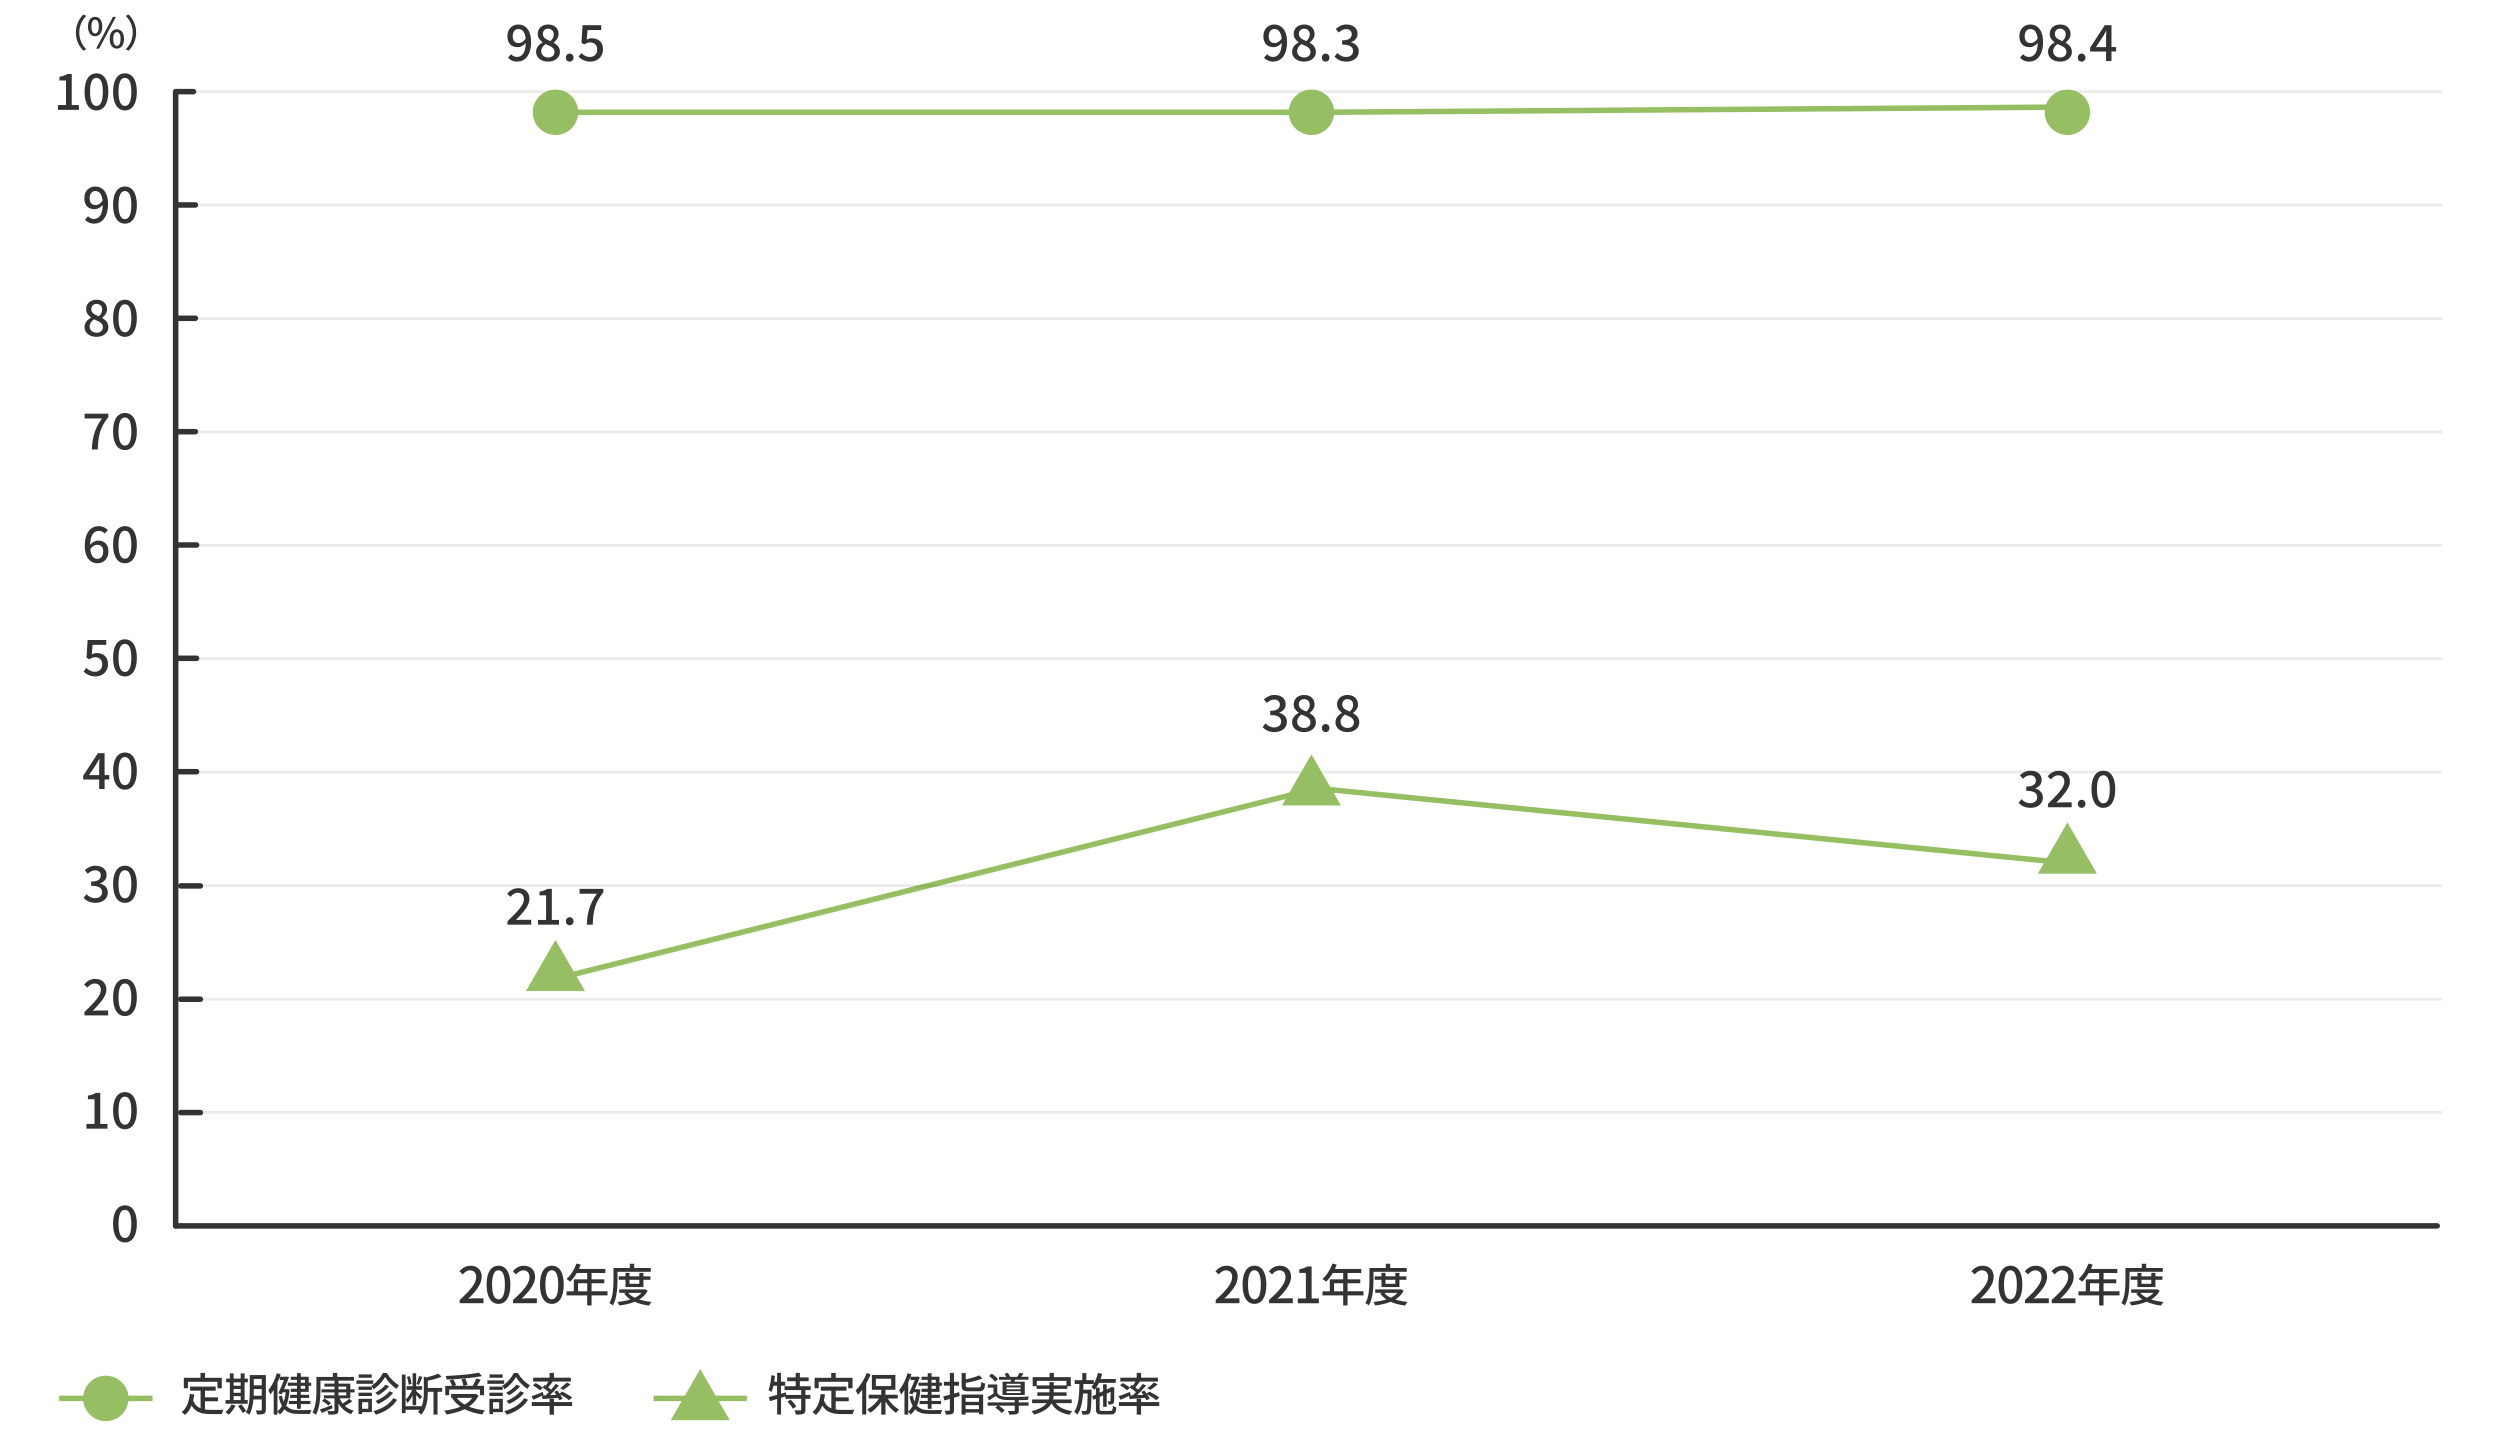 <?xml version="1.0" encoding="UTF-8"?>
<svg id="_レイヤー_4" data-name="レイヤー 4" xmlns="http://www.w3.org/2000/svg" viewBox="0 0 660 379">
  <defs>
    <style>
      .cls-1 {
        stroke-linecap: round;
        stroke-linejoin: round;
      }

      .cls-1, .cls-2 {
        stroke: #333;
      }

      .cls-1, .cls-2, .cls-3 {
        fill: none;
      }

      .cls-1, .cls-3 {
        stroke-width: 1.46px;
      }

      .cls-2 {
        opacity: .1;
        stroke-width: .73px;
      }

      .cls-2, .cls-3 {
        stroke-miterlimit: 10;
      }

      .cls-3 {
        stroke: #95bf62;
      }

      .cls-4 {
        fill: #95bf62;
      }

      .cls-5 {
        fill: #333;
      }
    </style>
  </defs>
  <g>
    <circle class="cls-4" cx="27.94" cy="369.18" r="6"/>
    <line class="cls-3" x1="15.62" y1="369.18" x2="40.26" y2="369.18"/>
  </g>
  <g>
    <line class="cls-3" x1="172.54" y1="369.18" x2="197.18" y2="369.18"/>
    <polygon class="cls-4" points="184.86 361.43 177.07 374.93 192.66 374.93 184.86 361.43"/>
  </g>
  <g>
    <path class="cls-5" d="M54.1,372.1c.53.07,1.09.11,1.69.11.52,0,2.53,0,3.22-.02-.18.26-.37.8-.42,1.13h-2.86c-2.35,0-4.08-.4-5.17-2.28-.4,1.02-.95,1.86-1.69,2.5-.18-.2-.65-.59-.92-.77,1.32-.98,1.93-2.66,2.18-4.76l1.15.11c-.07.55-.17,1.08-.29,1.57.42,1.12,1.09,1.75,1.96,2.11v-4.66h-2.77v-1.07h6.76v1.07h-2.83v1.76h3.43v1.04h-3.43v2.16ZM49.62,366.5h-1.09v-2.76h4.39v-1.28h1.19v1.28h4.44v2.76h-1.14v-1.7h-7.79v1.7Z"/>
    <path class="cls-5" d="M62.18,371.06c-.43.9-1.13,1.82-1.78,2.41-.19-.19-.62-.5-.89-.66.65-.52,1.26-1.28,1.61-2.04l1.06.29ZM65.39,370.58h-5.84v-.97h1.12v-4.68h-.97v-.97h.97v-1.38h1.01v1.38h1.87v-1.38h1.03v1.38h.86v.97h-.86v4.68h.82v.97ZM61.67,364.93v.9h1.87v-.9h-1.87ZM61.67,367.7h1.87v-1h-1.87v1ZM61.67,369.61h1.87v-1.03h-1.87v1.03ZM63.7,370.74c.47.54,1.04,1.27,1.3,1.75l-.9.54c-.24-.48-.79-1.26-1.25-1.82l.85-.47ZM70.18,372.14c0,.59-.13.91-.5,1.08-.36.19-.94.22-1.82.2-.04-.29-.18-.78-.32-1.06.56.02,1.16.01,1.32.01.18-.01.25-.06.25-.25v-2.66h-2.21c-.13,1.43-.42,2.95-1.1,4.04-.18-.2-.65-.53-.89-.65.95-1.56,1.03-3.8,1.03-5.52v-4.32h4.25v9.12ZM69.1,368.46v-1.75h-2.11v.64c0,.35,0,.73-.02,1.12h2.14ZM66.99,364.03v1.69h2.11v-1.69h-2.11Z"/>
    <path class="cls-5" d="M76.46,366.81c-.13,1.75-.42,3.17-.9,4.3.79.91,1.91,1.16,3.34,1.16.46,0,2.75,0,3.32-.01-.16.25-.31.72-.37,1.02h-3c-1.63,0-2.86-.28-3.77-1.22-.34.55-.74,1.01-1.21,1.38-.13-.23-.4-.61-.61-.8v.82h-1v-6.54c-.29.46-.58.88-.89,1.24-.08-.25-.36-.88-.53-1.16.94-1.1,1.76-2.77,2.26-4.48l1,.29c-.07.22-.13.42-.22.64h1.55l.17-.06.7.2c-.34.9-.82,2.06-1.3,3.16h.7l.18-.02.59.11ZM73.25,372.59c.46-.35.85-.83,1.18-1.44-.35-.64-.64-1.44-.86-2.47l.86-.25c.13.64.29,1.16.48,1.62.25-.73.43-1.57.54-2.5h-.83l-.24.53-.92-.22c.52-1.08,1.1-2.48,1.52-3.53h-1.13v-.83c-.18.5-.38,1.01-.6,1.49v7.6ZM78.4,364.28h-1.63v-.83h1.63v-.92h1.01v.92h2.09v1.58h.66v.83h-.66v1.6h-2.09v.77h2.2v.83h-2.2v.78h2.52v.84h-2.52v1.25h-1.01v-1.25h-2.14v-.84h2.14v-.78h-1.81v-.83h1.81v-.77h-1.63v-.83h1.63v-.77h-2.42v-.83h2.42v-.76ZM79.41,364.28v.76h1.13v-.76h-1.13ZM80.54,365.87h-1.13v.77h1.13v-.77Z"/>
    <path class="cls-5" d="M89.67,369.17c.2.49.47.95.8,1.36.6-.37,1.3-.85,1.72-1.24l.84.66c-.62.43-1.36.88-1.98,1.2.62.59,1.42,1.03,2.33,1.28-.24.22-.53.62-.68.9-1.46-.52-2.58-1.5-3.34-2.82v1.76c0,.61-.14.89-.55,1.03-.42.16-1.07.17-2.05.17-.06-.26-.19-.68-.35-.96.7.04,1.4.02,1.61.01.2,0,.28-.06.28-.25v-3.11h-2.78v-.79h2.78v-.78h-3.43v-.8h3.43v-.73h-2.66v-.79h2.66v-.78h-3.7v2.5c0,1.9-.17,4.69-1.2,6.52-.2-.19-.66-.49-.9-.6.95-1.72,1.03-4.16,1.03-5.92v-3.48h4.34v-1.06h1.16v1.06h4.43v.98h-4.1v.78h3.12v1.52h1.13v.8h-1.13v1.57h-2.81ZM87.8,371.78c-.97.42-1.99.88-2.83,1.22l-.53-.89c.8-.26,2-.71,3.18-1.16l.18.83ZM85.64,369.22c.6.32,1.37.82,1.75,1.16l-.66.67c-.36-.35-1.12-.88-1.72-1.22l.62-.61ZM89.36,366.79h2.05v-.73h-2.05v.73ZM89.36,368.38h2.05v-.78h-2.05v.78Z"/>
    <path class="cls-5" d="M98.54,365.32h-4.44v-.89h4.44v.89ZM98.18,372.81h-2.58v.5h-.96v-4.03h3.54v3.53ZM98.16,366.93h-3.52v-.86h3.52v.86ZM94.65,367.66h3.52v.88h-3.52v-.88ZM98.14,363.72h-3.44v-.88h3.44v.88ZM95.6,370.18v1.73h1.62v-1.73h-1.62ZM102.14,362.48c.77,1.31,2,2.58,3.18,3.2-.2.26-.44.67-.61,1.01-1.15-.74-2.39-2.03-3.05-3.16-.61,1.1-1.78,2.44-3.05,3.24-.12-.28-.37-.68-.56-.94,1.27-.76,2.47-2.17,3.04-3.36h1.06ZM104.84,369.54c-1.16,1.88-3.18,3.19-5.58,3.95-.16-.29-.44-.7-.71-.95,2.29-.61,4.27-1.79,5.28-3.43l1.01.43ZM102.76,365.95c-.74.95-1.9,1.85-2.98,2.41-.18-.22-.47-.5-.72-.68.97-.47,2.11-1.32,2.71-2.12l.98.4ZM103.79,367.69c-.95,1.25-2.46,2.3-3.96,2.96-.17-.24-.46-.56-.71-.78,1.38-.54,2.9-1.52,3.7-2.59l.97.41Z"/>
    <path class="cls-5" d="M116.72,367.44h-1.21v6.01h-1.07v-6.01h-1.5v.14c0,1.78-.22,4.27-1.79,5.94-.13-.24-.53-.62-.8-.77.17-.18.32-.37.46-.56h-3.74v.89h-.97v-10.21h.97v8.36h4.21v.12c.54-1.24.61-2.6.61-3.78v-4.15l.72.23c1.15-.28,2.36-.66,3.08-1.03l.9.82c-1,.44-2.4.82-3.65,1.07v1.91h3.78v1.03ZM108.92,368.41c-.4.79-.88,1.54-1.38,1.99-.08-.26-.29-.66-.44-.91.65-.59,1.32-1.62,1.73-2.59h-1.5v-.94h1.6v-3.41h.94v3.41h1.57v.94h-1.57v.35c.36.29,1.33,1.2,1.57,1.44l-.6.77c-.19-.28-.6-.78-.97-1.2v2.71h-.94v-2.56ZM107.9,365.58c-.04-.56-.23-1.42-.48-2.06l.71-.23c.28.64.47,1.49.52,2.04l-.74.25ZM111.51,363.5c-.28.71-.62,1.56-.89,2.09l-.65-.22c.24-.58.52-1.48.66-2.1l.88.23Z"/>
    <path class="cls-5" d="M126.35,368.43c-.58,1.22-1.48,2.17-2.56,2.92,1.22.49,2.64.83,4.22,1-.24.25-.53.73-.68,1.06-1.78-.25-3.35-.71-4.68-1.39-1.4.7-3.04,1.13-4.74,1.4-.11-.29-.41-.77-.65-1.01,1.58-.19,3.05-.53,4.31-1.06-.88-.6-1.61-1.34-2.18-2.21l.22-.1h-.52v-1.03h6.3l.2-.04.76.46ZM118.58,368.35h-1.04v-2.48h1.81c-.14-.42-.42-1-.68-1.43l.97-.28c.32.46.64,1.09.77,1.5l-.65.2h2.59c-.06-.44-.29-1.15-.54-1.69l1-.22c.26.53.53,1.21.6,1.66l-1.01.25h2.39c.35-.56.73-1.34.96-1.93l1.16.31c-.31.54-.66,1.14-1,1.62h1.88v2.48h-1.09v-1.5h-8.12v1.5ZM127.23,363.3c-2.52.5-6.22.79-9.34.9-.01-.28-.13-.71-.24-.95,3.08-.12,6.71-.42,8.8-.86l.78.91ZM120.58,369.04c.53.7,1.24,1.28,2.1,1.76.82-.47,1.49-1.04,1.99-1.76h-4.09Z"/>
    <path class="cls-5" d="M133.1,365.32h-4.44v-.89h4.44v.89ZM132.74,372.81h-2.58v.5h-.96v-4.03h3.54v3.53ZM132.72,366.93h-3.52v-.86h3.52v.86ZM129.21,367.66h3.52v.88h-3.52v-.88ZM132.7,363.72h-3.44v-.88h3.44v.88ZM130.16,370.18v1.73h1.62v-1.73h-1.62ZM136.7,362.48c.77,1.31,2,2.58,3.18,3.2-.2.26-.44.67-.61,1.01-1.15-.74-2.39-2.03-3.05-3.16-.61,1.1-1.78,2.44-3.05,3.24-.12-.28-.37-.68-.56-.94,1.27-.76,2.47-2.17,3.04-3.36h1.06ZM139.4,369.54c-1.16,1.88-3.18,3.19-5.58,3.95-.16-.29-.44-.7-.71-.95,2.29-.61,4.27-1.79,5.28-3.43l1.01.43ZM137.32,365.95c-.74.95-1.9,1.85-2.98,2.41-.18-.22-.47-.5-.72-.68.97-.47,2.11-1.32,2.71-2.12l.98.4ZM138.35,367.69c-.95,1.25-2.46,2.3-3.96,2.96-.17-.24-.46-.56-.71-.78,1.38-.54,2.9-1.52,3.7-2.59l.97.41Z"/>
    <path class="cls-5" d="M143.08,368.49c-.78.37-1.58.75-2.24,1.05l-.54-.92c.76-.25,1.9-.71,3-1.16l.2.84-.2.1.76-.04c.26-.25.55-.54.84-.84-.47-.41-1.14-.9-1.69-1.26l.54-.62c.11.06.2.12.32.19.25-.35.52-.75.72-1.1h-4.03v-1.02h4.33v-1.26h1.15v1.26h4.45v1.02h-5.05l.25.1c-.37.49-.8,1.02-1.16,1.44.28.19.55.4.78.58.44-.52.86-1.03,1.18-1.49l.89.41c-.71.83-1.57,1.77-2.39,2.55l1.69-.08c-.18-.28-.38-.55-.58-.79l.8-.35c.2.25.43.53.64.82l.68-.55c.89.43,2.04,1.1,2.64,1.59l-.83.7c-.5-.46-1.54-1.12-2.4-1.58.3.42.55.86.68,1.19l-.85.42c-.07-.19-.18-.41-.31-.65-1.49.12-2.96.23-4.12.31l-.16-.84ZM146.24,370.15h4.8v1.03h-4.8v2.29h-1.15v-2.29h-4.7v-1.03h4.7v-.86h1.15v.86ZM141.43,365.12c.65.33,1.48.87,1.88,1.26l-.78.67c-.38-.38-1.2-.95-1.84-1.33l.73-.6ZM147.89,366.49c.56-.4,1.32-1.04,1.74-1.51l1,.49c-.6.55-1.34,1.1-1.92,1.46l-.82-.44Z"/>
  </g>
  <g>
    <path class="cls-5" d="M212.63,366.98v1.28h1.31v1.03h-1.31v2.86c0,.6-.13.92-.54,1.12-.42.16-1.08.18-1.98.18-.05-.32-.19-.79-.35-1.12.67.02,1.32.02,1.51.01.19,0,.25-.05.25-.22v-2.83h-4.18v-.64l-1.15.36v4.43h-1.03v-4.1c-.68.2-1.33.4-1.9.56l-.29-1.07c.6-.14,1.36-.35,2.18-.59v-2.41h-.97c-.14.62-.3,1.19-.49,1.64-.17-.13-.59-.38-.8-.5.41-.97.64-2.48.74-3.91l.96.17c-.06.52-.12,1.04-.22,1.55h.78v-2.34h1.03v2.34h1.12v1.06h-1.12v2.12l1.26-.37.1.67h3.97v-1.28h-4.4v-1.03h2.95v-1.31h-2.24v-1.01h2.24v-1.2h1.1v1.2h2.32v1.01h-2.32v1.31h2.86v1.03h-1.4ZM208.73,369.49c.56.54,1.2,1.32,1.48,1.85l-.89.58c-.25-.53-.88-1.34-1.43-1.91l.84-.52Z"/>
    <path class="cls-5" d="M220.62,372.1c.53.07,1.09.11,1.69.11.52,0,2.53,0,3.22-.02-.18.26-.37.8-.42,1.13h-2.86c-2.35,0-4.08-.4-5.17-2.28-.4,1.02-.95,1.86-1.69,2.5-.18-.2-.65-.59-.92-.77,1.32-.98,1.93-2.66,2.18-4.76l1.15.11c-.07.55-.17,1.08-.29,1.57.42,1.12,1.09,1.75,1.96,2.11v-4.66h-2.77v-1.07h6.76v1.07h-2.83v1.76h3.43v1.04h-3.43v2.16ZM216.14,366.5h-1.09v-2.76h4.39v-1.28h1.19v1.28h4.44v2.76h-1.14v-1.7h-7.79v1.7Z"/>
    <path class="cls-5" d="M229.86,362.82c-.34.83-.73,1.64-1.18,2.44v8.18h-1.06v-6.56c-.36.49-.74.95-1.12,1.33-.11-.26-.42-.86-.62-1.13,1.16-1.1,2.27-2.83,2.93-4.6l1.04.34ZM234.37,369.23c.73,1.16,1.87,2.27,2.96,2.88-.24.22-.61.61-.78.89-1.01-.67-2.03-1.79-2.78-2.99v3.47h-1.12v-3.41c-.8,1.2-1.86,2.27-2.93,2.9-.18-.28-.52-.67-.77-.89,1.15-.59,2.33-1.68,3.11-2.86h-2.72v-1.01h3.31v-1.31h-2.47v-3.91h6.2v3.91h-2.62v1.31h3.24v1.01h-2.64ZM231.23,365.92h4.04v-1.93h-4.04v1.93Z"/>
    <path class="cls-5" d="M242.98,366.81c-.13,1.75-.42,3.17-.9,4.3.79.91,1.91,1.16,3.34,1.16.46,0,2.75,0,3.32-.01-.16.25-.31.72-.37,1.02h-3c-1.63,0-2.86-.28-3.77-1.22-.34.55-.74,1.01-1.21,1.38-.13-.23-.4-.61-.61-.8v.82h-1v-6.54c-.29.46-.58.88-.89,1.24-.08-.25-.36-.88-.53-1.16.94-1.1,1.76-2.77,2.26-4.48l1,.29c-.07.22-.13.42-.22.64h1.55l.17-.06.7.2c-.34.9-.82,2.06-1.3,3.16h.7l.18-.02.59.11ZM239.77,372.59c.46-.35.85-.83,1.18-1.44-.35-.64-.64-1.44-.86-2.47l.86-.25c.13.64.29,1.16.48,1.62.25-.73.43-1.57.54-2.5h-.83l-.24.53-.92-.22c.52-1.08,1.1-2.48,1.52-3.53h-1.13v-.83c-.18.5-.38,1.01-.6,1.49v7.6ZM244.92,364.28h-1.63v-.83h1.63v-.92h1.01v.92h2.09v1.58h.66v.83h-.66v1.6h-2.09v.77h2.2v.83h-2.2v.78h2.52v.84h-2.52v1.25h-1.01v-1.25h-2.14v-.84h2.14v-.78h-1.81v-.83h1.81v-.77h-1.63v-.83h1.63v-.77h-2.42v-.83h2.42v-.76ZM245.93,364.28v.76h1.13v-.76h-1.13ZM247.06,365.87h-1.13v.77h1.13v-.77Z"/>
    <path class="cls-5" d="M253.36,368.56l-1.5.43v3.23c0,.58-.12.88-.47,1.04-.36.17-.88.2-1.68.19-.04-.28-.19-.73-.32-1.02.5.02,1,.02,1.14.01.17,0,.23-.05.23-.23v-2.9c-.52.16-1.01.29-1.45.41l-.29-1.08c.48-.12,1.08-.25,1.74-.43v-2.39h-1.57v-1.03h1.57v-2.33h1.1v2.33h1.31v1.03h-1.31v2.08c.44-.12.9-.24,1.36-.37l.14,1.03ZM253.86,368.16h5.69v5.23h-1.1v-.48h-3.53v.54h-1.06v-5.29ZM258.28,366.29c.62,0,.72-.22.8-1.44.25.18.72.34,1.01.41-.14,1.62-.48,2.04-1.74,2.04h-2.58c-1.5,0-1.9-.32-1.9-1.5v-3.31h1.1v1.69c1.32-.29,2.71-.7,3.56-1.09l.83.82c-1.2.49-2.89.9-4.39,1.18v.72c0,.42.14.49.88.49h2.42ZM254.92,369.08v1.01h3.53v-1.01h-3.53ZM258.44,372.01v-1.04h-3.53v1.04h3.53Z"/>
    <path class="cls-5" d="M268.96,370.24h2.59v.86h-2.59v1.24c0,.54-.11.82-.53.97-.41.14-1.03.16-1.98.14-.04-.28-.2-.68-.35-.95.68.02,1.36.02,1.54.01.19-.01.25-.05.25-.2v-1.21h-4.18c.56.37,1.2.86,1.54,1.24l-.82.7c-.34-.41-1.07-1.02-1.67-1.42l.61-.52h-2.64v-.86h7.15v-.62c-.88,0-1.7,0-2.28-.02-1.24-.05-2.1-.35-2.7-1.07-.58.38-1.16.77-1.8,1.19l-.41-.91c.48-.23,1.06-.55,1.58-.88v-1.58h-1.5v-.85h2.51v2.28c.43.67,1.25.96,2.3,1,1.4.05,4.5.01,6.08-.08-.11.22-.25.61-.3.88-.62.02-1.51.05-2.42.06v.62ZM262.7,364.79c-.31-.46-1-1.1-1.6-1.54l.73-.61c.6.41,1.32,1.02,1.64,1.46l-.78.68ZM266.82,364.77c.05-.16.08-.34.12-.5h-3.19v-.78h1.9c-.12-.28-.3-.59-.47-.84l.9-.2c.24.3.49.72.62,1.04h1.85c.22-.32.46-.76.6-1.06l1.04.2c-.19.31-.4.6-.6.85h1.92v.78h-3.53c-.07.18-.14.35-.2.5h2.76v3.53h-5.86v-3.53h2.14ZM269.45,365.32h-3.72v.44h3.72v-.44ZM269.45,366.29h-3.72v.47h3.72v-.47ZM269.45,367.28h-3.72v.47h3.72v-.47Z"/>
    <path class="cls-5" d="M278.75,370.43c.84,1.14,2.29,1.82,4.31,2.09-.24.22-.52.67-.67.97-2.34-.4-3.86-1.33-4.79-2.99-.65,1.15-1.97,2.2-4.61,2.95-.12-.23-.44-.66-.68-.89,2.21-.56,3.4-1.32,4.03-2.14h-3.86v-.97h4.38c.1-.32.16-.64.18-.96h-3.2v-.92h3.22v-.91h-3.41v-.7h-1.02v-2.4h4.45v-1.1h1.15v1.1h4.46v2.4h-.92v.7h-3.59v.91h3.4v.92h-3.41c-.02.32-.07.65-.14.96h4.9v.97h-4.16ZM277.05,365.74v-.85h1.13v.85h3.37v-1.19h-7.84v1.19h3.34Z"/>
    <path class="cls-5" d="M293.15,372.47c.5,0,.6-.22.66-1.32.24.17.64.34.92.4-.13,1.45-.44,1.87-1.51,1.87h-2.27c-1.3,0-1.63-.31-1.63-1.51v-2.65l-.62.3-.41-.92,1.03-.48v-1.7c-.12.17-.24.32-.37.47-.17-.19-.6-.6-.84-.78.22-.23.41-.48.59-.77h-2.68c-.01.5-.02,1-.04,1.49h2.2s0,.32-.01.47c-.07,3.89-.13,5.26-.44,5.66-.19.3-.41.4-.72.43-.3.05-.77.05-1.25.04-.02-.3-.13-.73-.29-1,.44.04.83.04,1.01.04.16.01.26-.02.36-.17.18-.24.25-1.36.3-4.45h-1.21c-.16,2.22-.53,4.22-1.52,5.58-.18-.25-.53-.59-.82-.76,1.2-1.64,1.33-4.46,1.38-7.33h-1.24v-1.03h1.99v-1.87h1.07v1.87h1.98v.91c.48-.79.85-1.78,1.08-2.81l1.1.23c-.12.47-.25.94-.41,1.38h4.03v1.02h-4.45c-.22.47-.47.89-.73,1.27h.92v1.34l.91-.42v-1.81h.95v1.37l1.07-.49.1-.07.19-.13.68.25-.05.16c0,1.7,0,3.08-.05,3.42-.02.42-.22.62-.53.73-.26.1-.65.11-.94.1-.02-.26-.11-.62-.22-.84.19.01.43.01.53.01.12,0,.18-.04.22-.2.02-.14.04-1.02.04-2.33l-1.04.49v3.47h-.95v-3.02l-.91.43v3.13c0,.47.1.55.73.55h2.1Z"/>
    <path class="cls-5" d="M298.08,368.49c-.78.37-1.58.75-2.24,1.05l-.54-.92c.76-.25,1.9-.71,3-1.16l.2.84-.2.1.76-.04c.26-.25.55-.54.84-.84-.47-.41-1.14-.9-1.69-1.26l.54-.62c.11.06.2.12.32.19.25-.35.52-.75.72-1.1h-4.03v-1.02h4.33v-1.26h1.15v1.26h4.45v1.02h-5.05l.25.1c-.37.49-.8,1.02-1.16,1.44.28.19.55.4.78.58.44-.52.86-1.03,1.18-1.49l.89.41c-.71.83-1.57,1.77-2.39,2.55l1.69-.08c-.18-.28-.38-.55-.58-.79l.8-.35c.2.25.43.53.64.82l.68-.55c.89.43,2.04,1.1,2.64,1.59l-.83.7c-.5-.46-1.54-1.12-2.4-1.58.3.42.55.86.68,1.19l-.85.42c-.07-.19-.18-.41-.31-.65-1.49.12-2.96.23-4.12.31l-.16-.84ZM301.24,370.15h4.8v1.03h-4.8v2.29h-1.15v-2.29h-4.7v-1.03h4.7v-.86h1.15v.86ZM296.43,365.12c.65.33,1.48.87,1.88,1.26l-.78.67c-.38-.38-1.2-.95-1.84-1.33l.73-.6ZM302.89,366.49c.56-.4,1.32-1.04,1.74-1.51l1,.49c-.6.55-1.34,1.1-1.92,1.46l-.82-.44Z"/>
  </g>
  <polyline class="cls-3" points="149.7 257.64 347.69 208.14 543.7 227.64"/>
  <g>
    <path class="cls-5" d="M520.53,343.17c2.86-2.54,4.34-4.42,4.34-6.02,0-1.06-.55-1.78-1.65-1.78-.77,0-1.4.49-1.91,1.08l-.86-.84c.83-.91,1.69-1.45,2.96-1.45,1.78,0,2.93,1.16,2.93,2.91,0,1.88-1.49,3.82-3.55,5.78.5-.05,1.11-.09,1.58-.09h2.43v1.29h-6.27v-.88Z"/>
    <path class="cls-5" d="M527.62,339.15c0-3.37,1.24-5,3.14-5s3.14,1.65,3.14,5-1.24,5.07-3.14,5.07-3.14-1.69-3.14-5.07ZM532.44,339.15c0-2.78-.7-3.8-1.69-3.8s-1.69,1.02-1.69,3.8.7,3.87,1.69,3.87,1.69-1.06,1.69-3.87Z"/>
    <path class="cls-5" d="M534.62,343.17c2.86-2.54,4.34-4.42,4.34-6.02,0-1.06-.55-1.78-1.65-1.78-.77,0-1.4.49-1.91,1.08l-.86-.84c.83-.91,1.69-1.45,2.96-1.45,1.78,0,2.93,1.16,2.93,2.91,0,1.88-1.49,3.82-3.55,5.78.5-.05,1.11-.09,1.58-.09h2.43v1.29h-6.27v-.88Z"/>
    <path class="cls-5" d="M541.66,343.17c2.86-2.54,4.34-4.42,4.34-6.02,0-1.06-.55-1.78-1.65-1.78-.77,0-1.4.49-1.91,1.08l-.86-.84c.83-.91,1.69-1.45,2.96-1.45,1.78,0,2.93,1.16,2.93,2.91,0,1.88-1.49,3.82-3.55,5.78.5-.05,1.11-.09,1.58-.09h2.43v1.29h-6.27v-.88Z"/>
    <path class="cls-5" d="M559.54,341.99h-4.21v2.65h-1.15v-2.65h-5.46v-1.08h1.93v-3.17h3.53v-1.66h-2.75c-.52.89-1.12,1.68-1.73,2.28-.22-.19-.7-.55-.97-.72,1.1-.95,2.06-2.47,2.62-4.07l1.13.3c-.14.37-.31.77-.47,1.13h6.95v1.08h-3.62v1.66h3.35v1.04h-3.35v2.12h4.21v1.08ZM554.17,340.91v-2.12h-2.41v2.12h2.41Z"/>
    <path class="cls-5" d="M562.17,338.14c0,1.88-.17,4.67-1.21,6.49-.2-.18-.67-.5-.91-.61.97-1.7,1.06-4.14,1.06-5.88v-3.38h4.32v-1.13h1.16v1.13h4.37v1h-8.78v2.39ZM570.15,340.74c-.5,1-1.28,1.75-2.23,2.33.96.31,2.06.52,3.25.64-.23.23-.52.67-.65.96-1.42-.18-2.7-.5-3.8-1-1.21.5-2.62.8-4.08.98-.08-.28-.29-.71-.47-.94,1.21-.12,2.39-.32,3.43-.66-.66-.43-1.21-.95-1.66-1.55l.54-.2h-1.84v-.9h6.61l.2-.04.68.37ZM564.29,339.78v-1.92h-1.78v-.91h1.78v-.91h1.06v.91h2.59v-.91h1.09v.91h1.84v.91h-1.84v1.92h-4.74ZM565.01,341.31c.43.52,1.02.95,1.74,1.3.71-.35,1.32-.77,1.78-1.3h-3.52ZM565.35,337.86v1.06h2.59v-1.06h-2.59Z"/>
  </g>
  <line class="cls-2" x1="46.44" y1="203.86" x2="644.7" y2="203.86"/>
  <line class="cls-2" x1="46.44" y1="233.81" x2="644.7" y2="233.81"/>
  <line class="cls-2" x1="46.44" y1="24.19" x2="644.7" y2="24.19"/>
  <line class="cls-2" x1="46.44" y1="114.03" x2="644.7" y2="114.03"/>
  <line class="cls-2" x1="46.44" y1="143.97" x2="644.7" y2="143.97"/>
  <line class="cls-2" x1="46.44" y1="173.92" x2="644.7" y2="173.92"/>
  <line class="cls-2" x1="46.44" y1="54.13" x2="644.7" y2="54.13"/>
  <line class="cls-2" x1="46.44" y1="84.08" x2="644.7" y2="84.08"/>
  <line class="cls-1" x1="51.57" y1="113.96" x2="46.39" y2="113.96"/>
  <line class="cls-1" x1="51.57" y1="84.03" x2="46.39" y2="84.03"/>
  <line class="cls-1" x1="51.57" y1="54.11" x2="46.39" y2="54.11"/>
  <line class="cls-1" x1="51.89" y1="143.88" x2="46.71" y2="143.88"/>
  <line class="cls-1" x1="51.89" y1="173.8" x2="46.71" y2="173.8"/>
  <line class="cls-1" x1="51.89" y1="203.72" x2="46.71" y2="203.72"/>
  <polyline class="cls-1" points="51.08 24.19 46.37 24.19 46.37 323.64"/>
  <line class="cls-2" x1="46.44" y1="293.7" x2="644.7" y2="293.7"/>
  <line class="cls-2" x1="46.44" y1="263.75" x2="644.7" y2="263.75"/>
  <line class="cls-1" x1="52.89" y1="233.88" x2="47.71" y2="233.88"/>
  <line class="cls-1" x1="52.89" y1="263.8" x2="47.71" y2="263.8"/>
  <line class="cls-1" x1="52.89" y1="293.72" x2="47.71" y2="293.72"/>
  <line class="cls-1" x1="46.44" y1="323.64" x2="643.42" y2="323.64"/>
  <polyline class="cls-3" points="147.7 29.64 347.7 29.64 546.7 28.26"/>
  <circle class="cls-4" cx="346.22" cy="29.64" r="6"/>
  <circle class="cls-4" cx="545.8" cy="29.64" r="6"/>
  <circle class="cls-4" cx="146.64" cy="29.64" r="6"/>
  <polygon class="cls-4" points="346.22 199.14 338.43 212.64 354.01 212.64 346.22 199.14"/>
  <polygon class="cls-4" points="146.64 248.14 138.85 261.64 154.44 261.64 146.64 248.14"/>
  <polygon class="cls-4" points="545.8 217.14 538 230.64 553.59 230.64 545.8 217.14"/>
  <g>
    <path class="cls-5" d="M134.11,15.25l.83-.94c.36.44.95.73,1.52.73,1.24,0,2.29-.95,2.35-3.72-.57.72-1.41,1.14-2.13,1.14-1.64,0-2.73-.96-2.73-2.91s1.32-3.08,2.89-3.08c1.86,0,3.37,1.46,3.37,4.59,0,3.72-1.76,5.21-3.67,5.21-1.1,0-1.89-.45-2.43-1.02ZM136.95,11.37c.58,0,1.28-.34,1.82-1.17-.17-1.74-.88-2.55-1.92-2.55-.83,0-1.49.7-1.49,1.9s.55,1.82,1.58,1.82Z"/>
    <path class="cls-5" d="M141.52,13.69c0-1.2.84-2.01,1.73-2.48v-.05c-.72-.52-1.3-1.21-1.3-2.21,0-1.5,1.18-2.48,2.77-2.48,1.69,0,2.75,1.04,2.75,2.53,0,.98-.69,1.78-1.29,2.22v.07c.86.5,1.64,1.17,1.64,2.44,0,1.44-1.27,2.54-3.14,2.54s-3.16-1.08-3.16-2.58ZM146.39,13.69c0-1.12-1.07-1.5-2.38-2.05-.66.46-1.13,1.11-1.13,1.9,0,.96.8,1.64,1.84,1.64s1.67-.58,1.67-1.49ZM146.19,9.1c0-.87-.54-1.53-1.49-1.53-.79,0-1.39.53-1.39,1.39,0,1.02.92,1.47,2.01,1.89.57-.53.87-1.11.87-1.74Z"/>
    <path class="cls-5" d="M149.39,15.22c0-.63.45-1.08,1.01-1.08s1.01.45,1.01,1.08-.45,1.05-1.01,1.05-1.01-.43-1.01-1.05Z"/>
    <path class="cls-5" d="M152.73,14.99l.73-.99c.55.55,1.25,1.04,2.27,1.04,1.1,0,1.93-.74,1.93-1.94s-.74-1.9-1.85-1.9c-.62,0-.99.18-1.56.55l-.74-.47.29-4.63h4.92v1.28h-3.6l-.22,2.5c.42-.21.8-.33,1.33-.33,1.62,0,2.96.91,2.96,2.94s-1.57,3.23-3.27,3.23c-1.53,0-2.5-.62-3.18-1.29Z"/>
  </g>
  <g>
    <path class="cls-5" d="M333.69,15.25l.83-.94c.36.44.95.73,1.52.73,1.24,0,2.29-.95,2.35-3.72-.57.72-1.41,1.14-2.13,1.14-1.64,0-2.73-.96-2.73-2.91s1.32-3.08,2.89-3.08c1.86,0,3.37,1.46,3.37,4.59,0,3.72-1.76,5.21-3.67,5.21-1.1,0-1.89-.45-2.43-1.02ZM336.53,11.37c.58,0,1.28-.34,1.82-1.17-.17-1.74-.88-2.55-1.92-2.55-.83,0-1.49.7-1.49,1.9s.56,1.82,1.59,1.82Z"/>
    <path class="cls-5" d="M341.1,13.69c0-1.2.84-2.01,1.73-2.48v-.05c-.72-.52-1.3-1.21-1.3-2.21,0-1.5,1.18-2.48,2.77-2.48,1.69,0,2.75,1.04,2.75,2.53,0,.98-.69,1.78-1.29,2.22v.07c.86.5,1.64,1.17,1.64,2.44,0,1.44-1.27,2.54-3.14,2.54s-3.16-1.08-3.16-2.58ZM345.96,13.69c0-1.12-1.07-1.5-2.38-2.05-.66.46-1.13,1.11-1.13,1.9,0,.96.8,1.64,1.84,1.64s1.67-.58,1.67-1.49ZM345.77,9.1c0-.87-.54-1.53-1.49-1.53-.79,0-1.39.53-1.39,1.39,0,1.02.93,1.47,2.01,1.89.57-.53.87-1.11.87-1.74Z"/>
    <path class="cls-5" d="M348.96,15.22c0-.63.45-1.08,1.01-1.08s1.01.45,1.01,1.08-.45,1.05-1.01,1.05-1.01-.43-1.01-1.05Z"/>
    <path class="cls-5" d="M352.32,14.95l.74-.98c.57.58,1.29,1.07,2.29,1.07,1.09,0,1.85-.59,1.85-1.55,0-1.04-.69-1.72-2.88-1.72v-1.12c1.91,0,2.54-.7,2.54-1.61,0-.84-.57-1.36-1.49-1.36-.75,0-1.38.37-1.94.92l-.79-.95c.77-.7,1.66-1.18,2.78-1.18,1.74,0,2.97.89,2.97,2.45,0,1.09-.65,1.82-1.68,2.2v.07c1.13.28,2.01,1.1,2.01,2.38,0,1.7-1.47,2.7-3.25,2.7-1.53,0-2.52-.6-3.17-1.33Z"/>
  </g>
  <g>
    <path class="cls-5" d="M333.34,191.95l.74-.98c.57.58,1.29,1.07,2.29,1.07,1.09,0,1.85-.59,1.85-1.55,0-1.04-.69-1.72-2.88-1.72v-1.12c1.91,0,2.54-.7,2.54-1.61,0-.84-.57-1.36-1.49-1.36-.75,0-1.38.37-1.94.92l-.79-.95c.77-.7,1.66-1.18,2.78-1.18,1.74,0,2.97.89,2.97,2.45,0,1.09-.65,1.82-1.68,2.2v.07c1.13.28,2.01,1.1,2.01,2.38,0,1.7-1.47,2.7-3.25,2.7-1.53,0-2.52-.6-3.17-1.33Z"/>
    <path class="cls-5" d="M341.1,190.69c0-1.2.84-2.01,1.73-2.48v-.05c-.72-.52-1.3-1.21-1.3-2.21,0-1.5,1.18-2.48,2.77-2.48,1.69,0,2.75,1.04,2.75,2.53,0,.98-.69,1.78-1.29,2.22v.07c.86.5,1.64,1.17,1.64,2.44,0,1.44-1.27,2.54-3.14,2.54s-3.16-1.08-3.16-2.58ZM345.96,190.69c0-1.12-1.07-1.5-2.38-2.05-.66.46-1.13,1.11-1.13,1.9,0,.96.8,1.64,1.84,1.64s1.67-.58,1.67-1.49ZM345.77,186.1c0-.87-.54-1.53-1.49-1.53-.79,0-1.39.53-1.39,1.39,0,1.02.93,1.47,2.01,1.89.57-.53.87-1.11.87-1.74Z"/>
    <path class="cls-5" d="M348.96,192.22c0-.63.45-1.08,1.01-1.08s1.01.45,1.01,1.08-.45,1.05-1.01,1.05-1.01-.43-1.01-1.05Z"/>
    <path class="cls-5" d="M352.56,190.69c0-1.2.84-2.01,1.73-2.48v-.05c-.72-.52-1.3-1.21-1.3-2.21,0-1.5,1.18-2.48,2.77-2.48,1.69,0,2.75,1.04,2.75,2.53,0,.98-.69,1.78-1.29,2.22v.07c.86.5,1.64,1.17,1.64,2.44,0,1.44-1.27,2.54-3.14,2.54s-3.16-1.08-3.16-2.58ZM357.42,190.69c0-1.12-1.07-1.5-2.38-2.05-.66.46-1.13,1.11-1.13,1.9,0,.96.8,1.64,1.84,1.64s1.67-.58,1.67-1.49ZM357.23,186.1c0-.87-.54-1.53-1.49-1.53-.79,0-1.39.53-1.39,1.39,0,1.02.92,1.47,2.01,1.89.57-.53.87-1.11.87-1.74Z"/>
  </g>
  <g>
    <path class="cls-5" d="M133.97,243.23c2.71-2.65,4.34-4.34,4.34-5.82,0-1.03-.55-1.72-1.65-1.72-.77,0-1.4.49-1.91,1.08l-.86-.84c.83-.9,1.69-1.45,2.96-1.45,1.78,0,2.93,1.13,2.93,2.85s-1.57,3.47-3.59,5.58c.49-.05,1.11-.09,1.58-.09h2.47v1.29h-6.27v-.88Z"/>
    <path class="cls-5" d="M142.04,242.86h2.12v-6.5h-1.74v-.96c.91-.16,1.56-.4,2.11-.74h1.15v8.2h1.9v1.26h-5.55v-1.26Z"/>
    <path class="cls-5" d="M149.39,243.22c0-.63.45-1.08,1.01-1.08s1.01.45,1.01,1.08-.45,1.05-1.01,1.05-1.01-.43-1.01-1.05Z"/>
    <path class="cls-5" d="M157.58,235.94h-4.57v-1.28h6.26v.92c-2.23,2.79-2.64,4.85-2.8,8.53h-1.56c.17-3.43.83-5.61,2.67-8.17Z"/>
  </g>
  <g>
    <path class="cls-5" d="M532.92,211.95l.74-.98c.57.58,1.29,1.07,2.3,1.07,1.09,0,1.85-.59,1.85-1.55,0-1.04-.69-1.72-2.88-1.72v-1.12c1.91,0,2.54-.7,2.54-1.61,0-.84-.57-1.36-1.49-1.36-.75,0-1.38.37-1.94.92l-.79-.95c.77-.7,1.66-1.18,2.78-1.18,1.74,0,2.97.89,2.97,2.45,0,1.09-.65,1.82-1.68,2.2v.07c1.13.28,2.01,1.1,2.01,2.38,0,1.7-1.47,2.7-3.25,2.7-1.53,0-2.52-.6-3.17-1.33Z"/>
    <path class="cls-5" d="M540.65,212.23c2.71-2.65,4.34-4.34,4.34-5.82,0-1.03-.55-1.72-1.65-1.72-.77,0-1.4.49-1.91,1.08l-.86-.84c.83-.9,1.69-1.45,2.96-1.45,1.78,0,2.93,1.13,2.93,2.85s-1.57,3.47-3.59,5.58c.49-.05,1.11-.09,1.58-.09h2.47v1.29h-6.27v-.88Z"/>
    <path class="cls-5" d="M548.54,212.22c0-.63.45-1.08,1.01-1.08s1.01.45,1.01,1.08-.45,1.05-1.01,1.05-1.01-.43-1.01-1.05Z"/>
    <path class="cls-5" d="M552.15,208.34c0-3.18,1.21-4.87,3.14-4.87s3.14,1.7,3.14,4.87-1.2,4.93-3.14,4.93-3.14-1.75-3.14-4.93ZM556.98,208.34c0-2.72-.7-3.67-1.69-3.67s-1.69.95-1.69,3.67.7,3.74,1.69,3.74,1.69-1.02,1.69-3.74Z"/>
  </g>
  <g>
    <path class="cls-5" d="M533.27,15.25l.83-.94c.36.44.95.73,1.52.73,1.24,0,2.29-.95,2.35-3.72-.57.72-1.41,1.14-2.13,1.14-1.64,0-2.73-.96-2.73-2.91s1.32-3.08,2.89-3.08c1.86,0,3.37,1.46,3.37,4.59,0,3.72-1.76,5.21-3.67,5.21-1.1,0-1.89-.45-2.43-1.02ZM536.11,11.37c.58,0,1.28-.34,1.82-1.17-.17-1.74-.88-2.55-1.92-2.55-.83,0-1.49.7-1.49,1.9s.55,1.82,1.58,1.82Z"/>
    <path class="cls-5" d="M540.68,13.69c0-1.2.84-2.01,1.73-2.48v-.05c-.72-.52-1.3-1.21-1.3-2.21,0-1.5,1.18-2.48,2.77-2.48,1.69,0,2.75,1.04,2.75,2.53,0,.98-.69,1.78-1.29,2.22v.07c.86.5,1.64,1.17,1.64,2.44,0,1.44-1.27,2.54-3.14,2.54s-3.16-1.08-3.16-2.58ZM545.54,13.69c0-1.12-1.07-1.5-2.38-2.05-.66.46-1.13,1.11-1.13,1.9,0,.96.8,1.64,1.84,1.64s1.67-.58,1.67-1.49ZM545.35,9.1c0-.87-.54-1.53-1.49-1.53-.79,0-1.39.53-1.39,1.39,0,1.02.92,1.47,2.01,1.89.57-.53.87-1.11.87-1.74Z"/>
    <path class="cls-5" d="M548.54,15.22c0-.63.45-1.08,1.01-1.08s1.01.45,1.01,1.08-.45,1.05-1.01,1.05-1.01-.43-1.01-1.05Z"/>
    <path class="cls-5" d="M556,13.6h-4.21v-1.02l3.87-5.93h1.77v5.77h1.23v1.17h-1.23v2.51h-1.43v-2.51ZM556,12.43v-2.39c0-.53.04-1.38.07-1.9h-.05c-.24.48-.5.93-.78,1.42l-1.91,2.88h2.68Z"/>
  </g>
  <g>
    <path class="cls-5" d="M121.37,343.17c2.86-2.54,4.34-4.42,4.34-6.02,0-1.06-.55-1.78-1.65-1.78-.77,0-1.4.49-1.91,1.08l-.86-.84c.83-.91,1.69-1.45,2.96-1.45,1.78,0,2.93,1.16,2.93,2.91,0,1.88-1.49,3.82-3.55,5.78.5-.05,1.11-.09,1.58-.09h2.43v1.29h-6.27v-.88Z"/>
    <path class="cls-5" d="M128.46,339.15c0-3.37,1.24-5,3.14-5s3.14,1.65,3.14,5-1.24,5.07-3.14,5.07-3.14-1.69-3.14-5.07ZM133.29,339.15c0-2.79-.7-3.8-1.69-3.8s-1.69,1.02-1.69,3.8.7,3.87,1.69,3.87,1.69-1.06,1.69-3.87Z"/>
    <path class="cls-5" d="M135.46,343.17c2.86-2.54,4.34-4.42,4.34-6.02,0-1.06-.55-1.78-1.65-1.78-.77,0-1.4.49-1.91,1.08l-.86-.84c.83-.91,1.69-1.45,2.96-1.45,1.78,0,2.93,1.16,2.93,2.91,0,1.88-1.49,3.82-3.55,5.78.5-.05,1.11-.09,1.58-.09h2.43v1.29h-6.27v-.88Z"/>
    <path class="cls-5" d="M142.55,339.15c0-3.37,1.24-5,3.14-5s3.14,1.65,3.14,5-1.24,5.07-3.14,5.07-3.14-1.69-3.14-5.07ZM147.37,339.15c0-2.79-.7-3.8-1.69-3.8s-1.69,1.02-1.69,3.8.7,3.87,1.69,3.87,1.69-1.06,1.69-3.87Z"/>
    <path class="cls-5" d="M160.38,341.99h-4.21v2.65h-1.15v-2.65h-5.46v-1.08h1.93v-3.17h3.53v-1.66h-2.75c-.52.89-1.12,1.68-1.73,2.28-.22-.19-.7-.55-.97-.72,1.1-.95,2.06-2.47,2.62-4.07l1.13.3c-.14.37-.31.77-.47,1.13h6.95v1.08h-3.62v1.66h3.35v1.04h-3.35v2.12h4.21v1.08ZM155.02,340.91v-2.12h-2.41v2.12h2.41Z"/>
    <path class="cls-5" d="M163.01,338.14c0,1.88-.17,4.67-1.21,6.49-.2-.18-.67-.5-.91-.61.97-1.7,1.06-4.14,1.06-5.88v-3.38h4.32v-1.13h1.16v1.13h4.37v1h-8.78v2.39ZM170.99,340.74c-.5,1-1.28,1.75-2.23,2.33.96.31,2.06.52,3.25.64-.23.23-.52.67-.65.96-1.42-.18-2.7-.5-3.8-1-1.21.5-2.62.8-4.08.98-.08-.28-.29-.71-.47-.94,1.21-.12,2.39-.32,3.43-.66-.66-.43-1.21-.95-1.66-1.55l.54-.2h-1.84v-.9h6.61l.2-.04.68.37ZM165.13,339.78v-1.92h-1.78v-.91h1.78v-.91h1.06v.91h2.59v-.91h1.09v.91h1.84v.91h-1.84v1.92h-4.74ZM165.85,341.31c.43.52,1.02.95,1.74,1.3.71-.35,1.32-.77,1.78-1.3h-3.52ZM166.19,337.86v1.06h2.59v-1.06h-2.59Z"/>
  </g>
  <g>
    <path class="cls-5" d="M320.95,343.17c2.86-2.54,4.34-4.42,4.34-6.02,0-1.06-.55-1.78-1.65-1.78-.77,0-1.4.49-1.91,1.08l-.86-.84c.83-.91,1.69-1.45,2.96-1.45,1.78,0,2.93,1.16,2.93,2.91,0,1.88-1.49,3.82-3.55,5.78.5-.05,1.11-.09,1.58-.09h2.43v1.29h-6.27v-.88Z"/>
    <path class="cls-5" d="M328.04,339.15c0-3.37,1.24-5,3.14-5s3.14,1.65,3.14,5-1.24,5.07-3.14,5.07-3.14-1.69-3.14-5.07ZM332.86,339.15c0-2.79-.7-3.8-1.69-3.8s-1.69,1.02-1.69,3.8.7,3.87,1.69,3.87,1.69-1.06,1.69-3.87Z"/>
    <path class="cls-5" d="M335.04,343.17c2.86-2.54,4.34-4.42,4.34-6.02,0-1.06-.55-1.78-1.65-1.78-.77,0-1.4.49-1.91,1.08l-.86-.84c.83-.91,1.69-1.45,2.96-1.45,1.78,0,2.93,1.16,2.93,2.91,0,1.88-1.49,3.82-3.55,5.78.5-.05,1.11-.09,1.58-.09h2.43v1.29h-6.27v-.88Z"/>
    <path class="cls-5" d="M342.63,342.8h2.12v-6.75h-1.74v-.96c.91-.17,1.56-.4,2.11-.75h1.15v8.46h1.9v1.26h-5.55v-1.26Z"/>
    <path class="cls-5" d="M359.96,341.99h-4.21v2.65h-1.15v-2.65h-5.46v-1.08h1.93v-3.17h3.53v-1.66h-2.75c-.52.89-1.12,1.68-1.73,2.28-.22-.19-.7-.55-.97-.72,1.1-.95,2.06-2.47,2.62-4.07l1.13.3c-.14.37-.31.77-.47,1.13h6.95v1.08h-3.62v1.66h3.35v1.04h-3.35v2.12h4.21v1.08ZM354.6,340.91v-2.12h-2.41v2.12h2.41Z"/>
    <path class="cls-5" d="M362.59,338.14c0,1.88-.17,4.67-1.21,6.49-.2-.18-.67-.5-.91-.61.97-1.7,1.06-4.14,1.06-5.88v-3.38h4.32v-1.13h1.16v1.13h4.37v1h-8.78v2.39ZM370.57,340.74c-.5,1-1.28,1.75-2.23,2.33.96.31,2.06.52,3.25.64-.23.23-.52.67-.65.96-1.42-.18-2.7-.5-3.8-1-1.21.5-2.62.8-4.08.98-.08-.28-.29-.71-.47-.94,1.21-.12,2.39-.32,3.43-.66-.66-.43-1.21-.95-1.66-1.55l.54-.2h-1.84v-.9h6.61l.2-.04.68.37ZM364.71,339.78v-1.92h-1.78v-.91h1.78v-.91h1.06v.91h2.59v-.91h1.09v.91h1.84v.91h-1.84v1.92h-4.74ZM365.43,341.31c.43.52,1.02.95,1.74,1.3.71-.35,1.32-.77,1.78-1.3h-3.52ZM365.77,337.86v1.06h2.59v-1.06h-2.59Z"/>
  </g>
  <g>
    <path class="cls-5" d="M15.3,27.74h2.12v-6.5h-1.74v-.96c.91-.16,1.56-.4,2.11-.74h1.15v8.2h1.9v1.26h-5.55v-1.26Z"/>
    <path class="cls-5" d="M22.32,24.23c0-3.18,1.21-4.87,3.14-4.87s3.14,1.7,3.14,4.87-1.2,4.93-3.14,4.93-3.14-1.75-3.14-4.93ZM27.15,24.23c0-2.72-.7-3.67-1.69-3.67s-1.69.95-1.69,3.67.7,3.74,1.69,3.74,1.69-1.02,1.69-3.74Z"/>
    <path class="cls-5" d="M29.85,24.23c0-3.18,1.21-4.87,3.14-4.87s3.14,1.7,3.14,4.87-1.2,4.93-3.14,4.93-3.14-1.75-3.14-4.93ZM34.67,24.23c0-2.72-.7-3.67-1.69-3.67s-1.69.95-1.69,3.67.7,3.74,1.69,3.74,1.69-1.02,1.69-3.74Z"/>
  </g>
  <g>
    <path class="cls-5" d="M26.91,110.48h-4.57v-1.28h6.26v.92c-2.23,2.79-2.64,4.85-2.8,8.53h-1.56c.17-3.43.83-5.61,2.67-8.17Z"/>
    <path class="cls-5" d="M29.85,113.89c0-3.18,1.21-4.87,3.14-4.87s3.14,1.7,3.14,4.87-1.2,4.93-3.14,4.93-3.14-1.75-3.14-4.93ZM34.67,113.89c0-2.72-.7-3.67-1.69-3.67s-1.69.95-1.69,3.67.7,3.74,1.69,3.74,1.69-1.02,1.69-3.74Z"/>
  </g>
  <g>
    <path class="cls-5" d="M22.31,86.35c0-1.2.84-2.01,1.73-2.48v-.05c-.72-.51-1.3-1.21-1.3-2.21,0-1.5,1.18-2.48,2.77-2.48,1.69,0,2.75,1.04,2.75,2.53,0,.98-.69,1.78-1.29,2.22v.07c.86.5,1.64,1.17,1.64,2.44,0,1.44-1.27,2.54-3.14,2.54s-3.16-1.08-3.16-2.58ZM27.17,86.35c0-1.12-1.07-1.5-2.38-2.05-.66.46-1.13,1.11-1.13,1.9,0,.96.8,1.64,1.84,1.64s1.67-.58,1.67-1.49ZM26.98,81.76c0-.87-.54-1.53-1.49-1.53-.79,0-1.39.53-1.39,1.39,0,1.02.92,1.47,2.01,1.89.57-.53.87-1.11.87-1.74Z"/>
    <path class="cls-5" d="M29.85,84c0-3.18,1.21-4.87,3.14-4.87s3.14,1.7,3.14,4.87-1.2,4.93-3.14,4.93-3.14-1.75-3.14-4.93ZM34.67,84c0-2.72-.7-3.67-1.69-3.67s-1.69.95-1.69,3.67.7,3.73,1.69,3.73,1.69-1.02,1.69-3.73Z"/>
  </g>
  <g>
    <path class="cls-5" d="M22.42,58.02l.83-.94c.36.44.95.73,1.52.73,1.24,0,2.29-.95,2.35-3.72-.57.72-1.41,1.14-2.13,1.14-1.64,0-2.73-.96-2.73-2.91s1.32-3.08,2.89-3.08c1.86,0,3.37,1.46,3.37,4.59,0,3.72-1.76,5.21-3.67,5.21-1.1,0-1.89-.45-2.43-1.02ZM25.26,54.14c.58,0,1.28-.34,1.82-1.17-.17-1.74-.88-2.55-1.92-2.55-.83,0-1.49.7-1.49,1.9s.56,1.82,1.59,1.82Z"/>
    <path class="cls-5" d="M29.85,54.11c0-3.18,1.21-4.87,3.14-4.87s3.14,1.7,3.14,4.87-1.2,4.93-3.14,4.93-3.14-1.75-3.14-4.93ZM34.67,54.11c0-2.72-.7-3.67-1.69-3.67s-1.69.95-1.69,3.67.7,3.74,1.69,3.74,1.69-1.02,1.69-3.74Z"/>
  </g>
  <g>
    <path class="cls-5" d="M22.06,177.3l.73-.99c.55.55,1.25,1.04,2.27,1.04,1.1,0,1.93-.74,1.93-1.94s-.74-1.9-1.85-1.9c-.62,0-.99.18-1.56.55l-.74-.47.29-4.63h4.92v1.28h-3.6l-.22,2.5c.42-.21.81-.33,1.33-.33,1.62,0,2.96.91,2.96,2.94s-1.57,3.23-3.27,3.23c-1.53,0-2.5-.62-3.18-1.29Z"/>
    <path class="cls-5" d="M29.85,173.65c0-3.18,1.21-4.87,3.14-4.87s3.14,1.7,3.14,4.87-1.2,4.93-3.14,4.93-3.14-1.75-3.14-4.93ZM34.67,173.65c0-2.72-.7-3.67-1.69-3.67s-1.69.95-1.69,3.67.7,3.74,1.69,3.74,1.69-1.02,1.69-3.74Z"/>
  </g>
  <g>
    <path class="cls-5" d="M22.38,144.12c0-3.72,1.74-5.22,3.67-5.22,1.08,0,1.88.46,2.43,1.04l-.83.92c-.36-.42-.95-.71-1.53-.71-1.23,0-2.26.92-2.33,3.69.57-.7,1.41-1.13,2.11-1.13,1.62,0,2.73.96,2.73,2.91s-1.32,3.08-2.91,3.08c-1.85,0-3.35-1.47-3.35-4.58ZM23.84,144.97c.16,1.76.86,2.57,1.89,2.57.85,0,1.52-.71,1.52-1.91s-.58-1.81-1.61-1.81c-.54,0-1.22.3-1.8,1.15Z"/>
    <path class="cls-5" d="M29.85,143.77c0-3.18,1.21-4.87,3.14-4.87s3.14,1.7,3.14,4.87-1.2,4.93-3.14,4.93-3.14-1.75-3.14-4.93ZM34.67,143.77c0-2.72-.7-3.67-1.69-3.67s-1.69.95-1.69,3.67.7,3.74,1.69,3.74,1.69-1.02,1.69-3.74Z"/>
  </g>
  <g>
    <path class="cls-5" d="M22.28,267.19c2.71-2.65,4.34-4.34,4.34-5.82,0-1.03-.55-1.72-1.65-1.72-.77,0-1.4.49-1.91,1.08l-.86-.85c.83-.9,1.69-1.45,2.96-1.45,1.78,0,2.93,1.13,2.93,2.85s-1.57,3.47-3.59,5.58c.49-.05,1.11-.09,1.58-.09h2.47v1.29h-6.27v-.88Z"/>
    <path class="cls-5" d="M29.85,263.31c0-3.18,1.21-4.87,3.14-4.87s3.14,1.7,3.14,4.87-1.2,4.93-3.14,4.93-3.14-1.75-3.14-4.93ZM34.67,263.31c0-2.72-.7-3.67-1.69-3.67s-1.69.95-1.69,3.67.7,3.74,1.69,3.74,1.69-1.02,1.69-3.74Z"/>
  </g>
  <g>
    <path class="cls-5" d="M22.07,237.03l.74-.98c.57.58,1.29,1.07,2.29,1.07,1.09,0,1.85-.59,1.85-1.55,0-1.04-.69-1.72-2.88-1.72v-1.12c1.91,0,2.54-.7,2.54-1.61,0-.84-.57-1.36-1.49-1.36-.75,0-1.38.37-1.94.92l-.79-.95c.77-.7,1.66-1.18,2.78-1.18,1.74,0,2.97.89,2.97,2.45,0,1.09-.65,1.82-1.68,2.2v.07c1.13.28,2.01,1.1,2.01,2.38,0,1.7-1.47,2.7-3.25,2.7-1.53,0-2.52-.6-3.17-1.33Z"/>
    <path class="cls-5" d="M29.85,233.42c0-3.18,1.21-4.87,3.14-4.87s3.14,1.7,3.14,4.87-1.2,4.93-3.14,4.93-3.14-1.75-3.14-4.93ZM34.67,233.42c0-2.72-.7-3.67-1.69-3.67s-1.69.95-1.69,3.67.7,3.74,1.69,3.74,1.69-1.02,1.69-3.74Z"/>
  </g>
  <g>
    <path class="cls-5" d="M26.18,205.8h-4.21v-1.02l3.87-5.93h1.77v5.77h1.23v1.17h-1.23v2.51h-1.43v-2.51ZM26.18,204.62v-2.39c0-.53.04-1.38.07-1.9h-.05c-.24.48-.5.93-.78,1.42l-1.91,2.88h2.68Z"/>
    <path class="cls-5" d="M29.85,203.54c0-3.18,1.21-4.87,3.14-4.87s3.14,1.7,3.14,4.87-1.2,4.93-3.14,4.93-3.14-1.75-3.14-4.93ZM34.67,203.54c0-2.72-.7-3.67-1.69-3.67s-1.69.95-1.69,3.67.7,3.74,1.69,3.74,1.69-1.02,1.69-3.74Z"/>
  </g>
  <g>
    <path class="cls-5" d="M22.83,296.71h2.12v-6.5h-1.74v-.96c.91-.16,1.56-.4,2.11-.74h1.15v8.2h1.9v1.26h-5.55v-1.26Z"/>
    <path class="cls-5" d="M29.85,293.19c0-3.18,1.21-4.87,3.14-4.87s3.14,1.7,3.14,4.87-1.2,4.93-3.14,4.93-3.14-1.75-3.14-4.93ZM34.67,293.19c0-2.72-.7-3.67-1.69-3.67s-1.69.95-1.69,3.67.7,3.74,1.69,3.74,1.69-1.02,1.69-3.74Z"/>
  </g>
  <path class="cls-5" d="M29.85,323.08c0-3.18,1.21-4.87,3.14-4.87s3.14,1.7,3.14,4.87-1.2,4.93-3.14,4.93-3.14-1.75-3.14-4.93ZM34.67,323.08c0-2.72-.7-3.67-1.69-3.67s-1.69.95-1.69,3.67.7,3.74,1.69,3.74,1.69-1.02,1.69-3.74Z"/>
  <g>
    <path class="cls-5" d="M22.01,3.82l.76.36c-1.09,1.14-1.84,2.58-1.84,4.42s.75,3.28,1.84,4.42l-.76.36c-1.14-1.15-1.98-2.75-1.98-4.78s.84-3.63,1.98-4.78Z"/>
    <path class="cls-5" d="M23.22,7c0-1.63.75-2.55,1.89-2.55s1.9.92,1.9,2.55-.77,2.57-1.9,2.57-1.89-.95-1.89-2.57ZM26.09,7c0-1.26-.41-1.81-.98-1.81s-.97.55-.97,1.81.41,1.83.97,1.83.98-.58.98-1.83ZM29.8,4.45h.8l-4.43,8.39h-.8l4.44-8.39ZM28.96,10.28c0-1.63.77-2.55,1.9-2.55s1.88.92,1.88,2.55-.77,2.56-1.88,2.56-1.9-.93-1.9-2.56ZM31.83,10.28c0-1.25-.41-1.8-.97-1.8s-.97.55-.97,1.8.4,1.82.97,1.82.97-.58.97-1.82Z"/>
    <path class="cls-5" d="M33.96,13.38l-.76-.36c1.09-1.14,1.84-2.58,1.84-4.42s-.75-3.28-1.84-4.42l.76-.36c1.14,1.15,1.98,2.75,1.98,4.78s-.84,3.63-1.98,4.78Z"/>
  </g>
</svg>